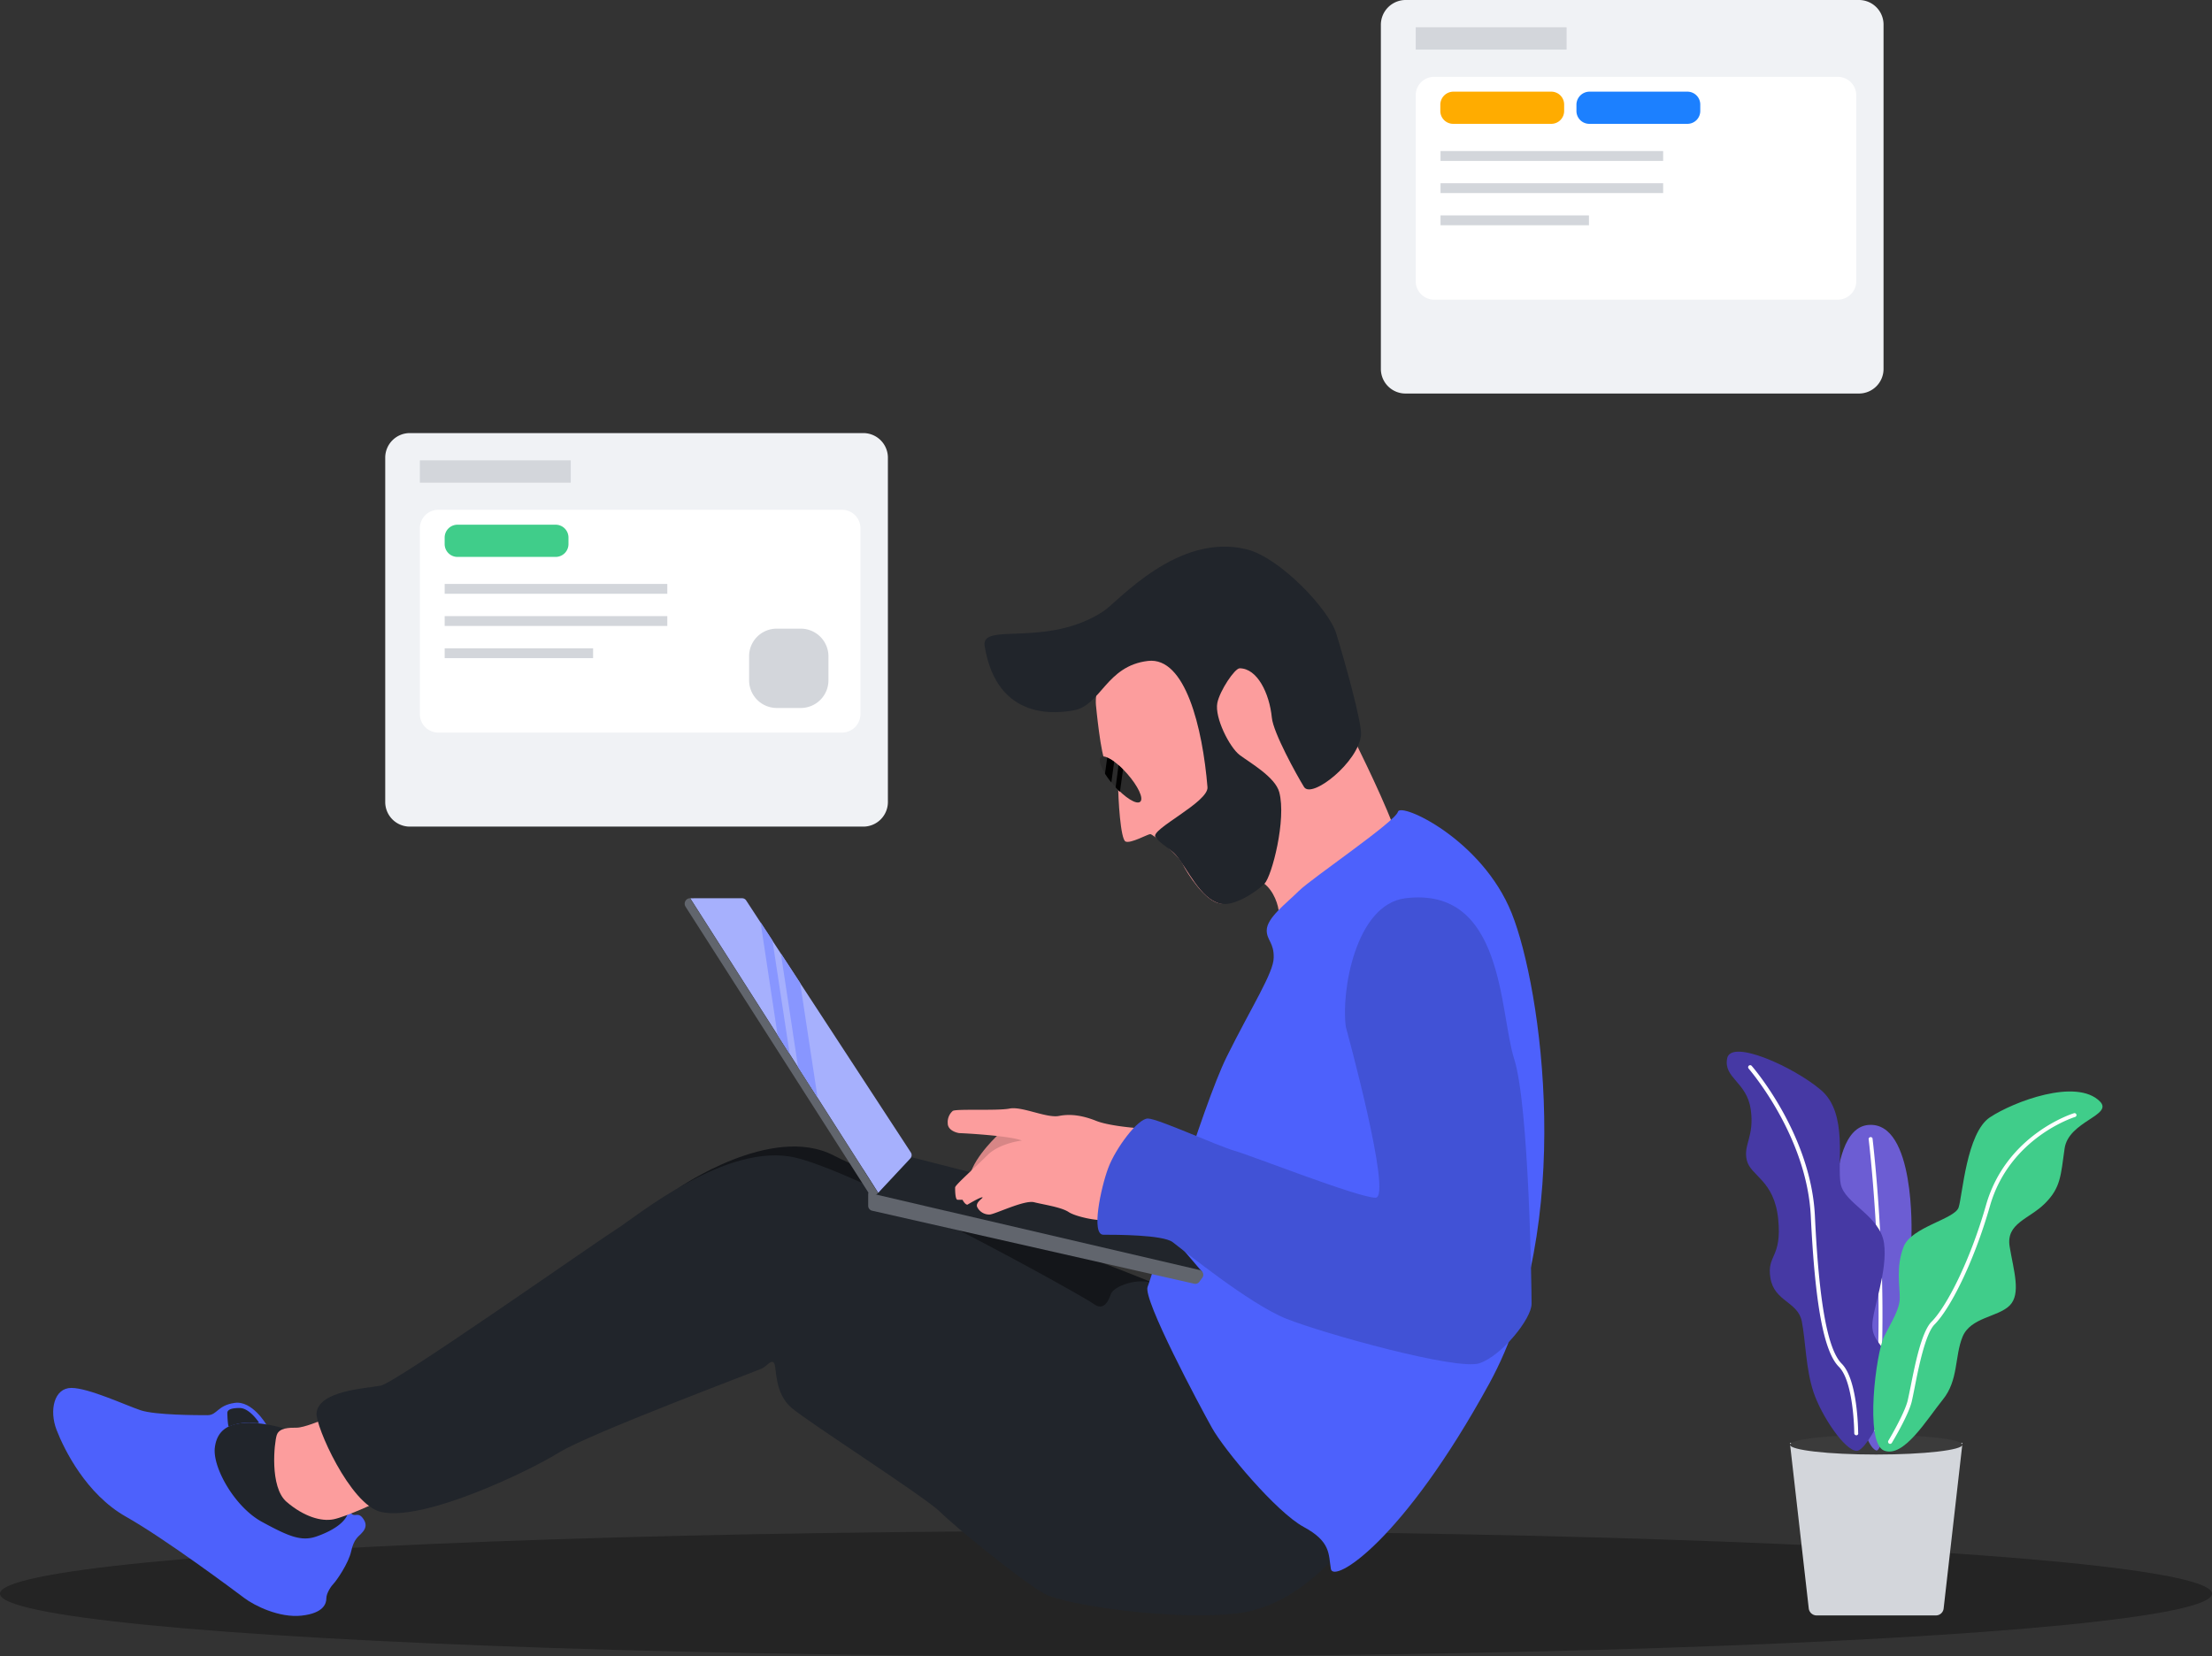 <svg xmlns="http://www.w3.org/2000/svg" viewBox="0 0 1079 808.15"><rect x="0" y="0" width="1079" height="808.15" fill="#333333" stroke="none"/><defs><style>.cls-1{opacity:0.3;isolation:isolate;}.cls-2{fill:#14161a;}.cls-3{fill:#4d61fc;}.cls-4{fill:#21252b;}.cls-5{fill:#fc9d9d;}.cls-6{fill:#2b2b2b;}.cls-7{fill:#d78686;}.cls-8{fill:#4152d6;}.cls-9{fill:#a6b0fd;}.cls-10{fill:#61656d;}.cls-11{fill:#8896ff;}.cls-12{fill:#f0f2f5;}.cls-13{fill:#d3d6db;}.cls-14{fill:#fff;}.cls-15{fill:#40cd8a;}.cls-16{fill:#ffac00;}.cls-17{fill:#1c80ff;}.cls-18{fill:#3b3b3b;}.cls-19{fill:#6c5dd3;}.cls-20{fill:#4639a4;}</style></defs><title>person-with-laptop</title><g id="Layer_2" data-name="Layer 2"><g id="Layer_1-2" data-name="Layer 1"><g id="Group_1129" data-name="Group 1129"><g id="Group_1127" data-name="Group 1127"><ellipse id="Ellipse_57" data-name="Ellipse 57" class="cls-1" cx="539.5" cy="777.55" rx="539.5" ry="30.6"/><path id="Path_330" data-name="Path 330" class="cls-2" d="M331.1,597.84s45.4-31.5,75.6-15.8,162.5,62.6,166.9,67.5-23.3,25.4-23.3,25.4l-179.9-48.3Z" transform="translate(0 -18.28)"/><path id="Path_331" data-name="Path 331" class="cls-3" d="M129.8,713.14s-6.8-11.6-15.3-10.4-8.5,6-13.3,6-25.4,0-32.6-2.4-25.4-10.9-33.8-10.9-10.9,10.9-7.2,20.5,14.5,31.4,33.8,42.3,53.1,36.2,57.9,39.8,16.9,9.7,27.8,8.5,12.1-6,12.1-8.5,2.4-6,3.6-7.2,7.2-9.7,8.5-15.7,3.6-7.2,4.8-8.5,3.6-3.6,1.2-7.2-3.9-1.1-5.6-2.4-25.8-29-25.8-29Z" transform="translate(0 -18.28)"/><path id="Path_332" data-name="Path 332" class="cls-4" d="M138.9,715.34a66.62,66.62,0,0,0-17.2-2.9c-8.5,0-15.7,2.4-16.9,12.1s9.7,29,22.9,36.2,19.3,9.7,26.6,7.2,15.7-7.2,15.7-13.3S138.9,715.34,138.9,715.34Z" transform="translate(0 -18.28)"/><path id="Path_333" data-name="Path 333" class="cls-4" d="M111.6,714.34a23.75,23.75,0,0,1,10.2-1.9c1.2,0,2.4.1,3.6.2l1-.2s-4.6-7.2-9.5-7.2-6,1.2-6,2.4.2,6.2.7,6.7Z" transform="translate(0 -18.28)"/><path id="Path_334" data-name="Path 334" class="cls-5" d="M156.8,711.24s-8.5,3.6-12.1,3.6-8.5,0-9.7,3.6-3.6,25.4,4.8,32.6,16.9,9.7,22.9,8.5,21.7-8.5,21.7-8.5Z" transform="translate(0 -18.28)"/><path id="Path_335" data-name="Path 335" class="cls-4" d="M154.4,707.64c-.7,6.1,16.4,44.8,31.4,48.3,20.5,4.8,71.2-19.3,86.9-29,15.3-9.4,96.6-39.8,99-41s4.8-4.8,6-2.4,0,14.5,8.5,21.7,65.2,43.5,72.4,50.7,39.8,33.8,50.7,39.8,64,13.3,94.2,9.7S654.2,774,654.2,774l-61.6-108.7s-21.1-17-29.3-20.6-20.2,1.3-21.4,4.9-3.6,8.5-8.5,4.8-111.1-62.8-144.9-71.2-78.5,29-88.1,35S193,693,185.7,694.34,155.6,696.74,154.4,707.64Z" transform="translate(0 -18.28)"/><path id="Path_336" data-name="Path 336" class="cls-5" d="M534.6,362.34s2.4,25.4,4.8,27.8,6,1.2,6,9.7,1.2,27.8,3.6,29,10.9-3.6,12.1-3.6,13.3,9.7,15.7,14.5,10.9,18.1,18.1,19.3,16.9-13.3,21.7-9.7,7.2,10.9,7.2,14.5,57.9-13.3,57.9-35c0-6.2-15.7-38.6-19.3-45.9s-8.5-38.6-9.7-47.1-15.7-32.6-39.8-41C589,286.34,532.2,334.64,534.6,362.34Z" transform="translate(0 -18.28)"/><path id="Path_337" data-name="Path 337" class="cls-4" d="M608.3,286.34c15.9,4,39.8,29,43.5,41s12.6,43.4,12.1,49.5c-1.2,13.3-24.1,31.4-27.8,25.4s-15-26.5-15.7-33.8c-1.2-12.1-7.2-24.1-15.7-24.1-2.4,0-9.7,10.9-10.9,16.9-1.4,7.2,6,21.7,10.9,25.4s17.3,10.7,19.3,18.1c3.6,13.3-3.6,41-7.2,44.7s-14.9,11.4-21.7,9.7c-9.7-2.4-15.7-16.9-21.6-23.8-2.5-2.9-7.4-5.2-9.9-8.7-2.6-3.7,26-17,25.4-24.3-2.4-29-10.8-63.7-29-61.6-20.5,2.4-22.9,21.7-36.2,24.1-7.2,1.3-37.4,6-43.5-31.4-1.9-11.9,30.2,1.2,57.9-16.9C545.5,311.74,574.5,277.84,608.3,286.34Z" transform="translate(0 -18.28)"/><path id="Path_338" data-name="Path 338" class="cls-6" d="M556.2,409.44c-1.8,1.6-7.5-2-12.8-8s-8.2-12.1-6.4-13.7,7.5,2,12.8,8S558,407.84,556.2,409.44Z" transform="translate(0 -18.28)"/><path id="Path_339" data-name="Path 339" d="M539,395.74a42.48,42.48,0,0,0,3.1,4.3l1.4-10.1a16.83,16.83,0,0,0-3.4-2Z" transform="translate(0 -18.28)"/><path id="Path_340" data-name="Path 340" d="M545.6,391.64l-1.4,10.8c.7.8,1.4,1.5,2.1,2.2l1.5-10.9A14.46,14.46,0,0,0,545.6,391.64Z" transform="translate(0 -18.28)"/><path id="Path_341" data-name="Path 341" class="cls-3" d="M617.9,472.24c0-6.2,9.7-13.3,15.7-19.3s47.1-33.8,48.3-38.6,41,13.3,55.5,49.5,31.4,152.1-10.9,229.4-76.1,97.8-77.3,90.5,0-13.3-13.3-20.5-38.6-37.4-44.7-48.3-33.8-62.8-31.4-68.8,26.6-88.1,38.6-112.3,22.9-41,22.9-48.3C621.5,478.24,617.9,477,617.9,472.24Z" transform="translate(0 -18.28)"/><path id="Path_342" data-name="Path 342" class="cls-4" d="M423.6,600.24l18.1-18.1,123.1,31.4,21.7,25.4Z" transform="translate(0 -18.28)"/><path id="Path_343" data-name="Path 343" class="cls-7" d="M487.6,571.24s-12.1,10.9-14.5,20.5l8.5-2.4,15.7-7.2,10.9-6-4.8-4.8Z" transform="translate(0 -18.28)"/><path id="Path_344" data-name="Path 344" class="cls-5" d="M553.2,568.54s-12.5-1-18.5-3.4-12.1-3.6-18.1-2.4-18.1-4.8-24.1-3.6-26.6,0-27.8,1.2a7.26,7.26,0,0,0-2.4,6c0,3.6,4.8,4.8,6,4.8s24.1,1.2,30.2,3.6c0,0-10.9,1.2-16.9,7.2s-15.7,14.5-15.7,15.7,0,6,1.2,6h2.4s1.2,2.4,2.4,2.4c0,0,6-3.6,7.2-3.6s-3.6,2.4-2.4,4.8a6.5,6.5,0,0,0,6,3.6c2.4,0,16.9-7.2,21.7-6s13.3,2.4,16.9,4.8,15.7,4.8,18.1,3.6C541.9,612.24,553.2,568.54,553.2,568.54Z" transform="translate(0 -18.28)"/><path id="Path_345" data-name="Path 345" class="cls-8" d="M685.5,456.54c-24.4,3.1-31.4,45.9-29,62.8,0,0,22.9,83.3,14.5,83.3s-60.4-20.5-68.8-22.9S564.8,564,559.9,564s-15.7,14.5-19.3,24.1-8.5,32.6-2.4,32.6,29,0,33.8,3.6,37.4,30.2,55.5,37.4,83.3,25.4,94.2,21.7,25.4-21.7,25.4-29-1.2-96.6-8.5-119.5S733.8,450.54,685.5,456.54Z" transform="translate(0 -18.28)"/><path id="Path_346" data-name="Path 346" class="cls-9" d="M428.4,600.24l-91.7-143.7H362a2.31,2.31,0,0,1,2,1.1l80.3,122.9a2.42,2.42,0,0,1-.3,3Z" transform="translate(0 -18.28)"/><path id="Path_347" data-name="Path 347" class="cls-10" d="M423.6,600.14l-89.2-139.5a2.72,2.72,0,0,1,.8-3.7,2.3,2.3,0,0,1,1.4-.4h0l91.7,143.7h0a2.78,2.78,0,0,1-3.9.8C424.1,600.74,423.9,600.44,423.6,600.14Z" transform="translate(0 -18.28)"/><path id="Path_348" data-name="Path 348" class="cls-11" d="M379.3,523.24l5.9,9.2-8.4-55.3-5.8-8.9Z" transform="translate(0 -18.28)"/><path id="Path_349" data-name="Path 349" class="cls-11" d="M389.3,538.94l9.5,14.8-8.5-55.9-9.4-14.4Z" transform="translate(0 -18.28)"/><path id="Path_350" data-name="Path 350" class="cls-10" d="M582.7,644.64,425.5,609a2.47,2.47,0,0,1-2-2.4v-6.4l161.6,37.7a2.41,2.41,0,0,1,1.8,2.9,3.13,3.13,0,0,1-.5,1l-1.4,1.9A2.45,2.45,0,0,1,582.7,644.64Z" transform="translate(0 -18.28)"/><g id="Group_801" data-name="Group 801"><path id="Rectangle_316" data-name="Rectangle 316" class="cls-12" d="M199.91,229.58h221.2a12,12,0,0,1,12,12v168a12,12,0,0,1-12,12H199.91a12,12,0,0,1-12-12v-168A12,12,0,0,1,199.91,229.58Z" transform="translate(0 -18.28)"/><rect id="Rectangle_317" data-name="Rectangle 317" class="cls-13" x="204.81" y="224.6" width="73.6" height="10.9"/><path id="Rectangle_318" data-name="Rectangle 318" class="cls-14" d="M213.81,267h196.9a9,9,0,0,1,9,9v90.7a9,9,0,0,1-9,9H213.81a9,9,0,0,1-9-9V276A9,9,0,0,1,213.81,267Z" transform="translate(0 -18.28)"/><rect id="Rectangle_319" data-name="Rectangle 319" class="cls-13" x="216.91" y="284.9" width="108.6" height="4.8"/><rect id="Rectangle_320" data-name="Rectangle 320" class="cls-13" x="216.91" y="300.6" width="108.6" height="4.8"/><rect id="Rectangle_321" data-name="Rectangle 321" class="cls-13" x="216.91" y="316.3" width="72.4" height="4.8"/><path id="Rectangle_322" data-name="Rectangle 322" class="cls-13" d="M378.91,325h11.7a13.51,13.51,0,0,1,13.5,13.5v11.7a13.51,13.51,0,0,1-13.5,13.5h-11.7a13.51,13.51,0,0,1-13.5-13.5v-11.7A13.44,13.44,0,0,1,378.91,325Z" transform="translate(0 -18.28)"/><path id="Rectangle_323" data-name="Rectangle 323" class="cls-15" d="M223.21,274.28H271a6.27,6.27,0,0,1,6.3,6.3v3.1A6.27,6.27,0,0,1,271,290h-47.8a6.27,6.27,0,0,1-6.3-6.3v-3.1A6.27,6.27,0,0,1,223.21,274.28Z" transform="translate(0 -18.28)"/></g><g id="Group_803" data-name="Group 803"><path id="Rectangle_324" data-name="Rectangle 324" class="cls-12" d="M685.58,18.28h221.2a12,12,0,0,1,12,12v168a12,12,0,0,1-12,12H685.58a12,12,0,0,1-12-12v-168A12.1,12.1,0,0,1,685.58,18.28Z" transform="translate(0 -18.28)"/><rect id="Rectangle_325" data-name="Rectangle 325" class="cls-13" x="690.58" y="13.3" width="73.6" height="10.9"/><g id="Group_802" data-name="Group 802"><path id="Rectangle_326" data-name="Rectangle 326" class="cls-14" d="M699.58,55.78h196.9a9,9,0,0,1,9,9v90.7a9,9,0,0,1-9,9H699.58a9,9,0,0,1-9-9V64.68A8.94,8.94,0,0,1,699.58,55.78Z" transform="translate(0 -18.28)"/><rect id="Rectangle_327" data-name="Rectangle 327" class="cls-13" x="702.68" y="73.7" width="108.6" height="4.8"/><rect id="Rectangle_328" data-name="Rectangle 328" class="cls-13" x="702.68" y="89.4" width="108.6" height="4.8"/><rect id="Rectangle_329" data-name="Rectangle 329" class="cls-13" x="702.68" y="105.1" width="72.4" height="4.8"/><path id="Rectangle_330" data-name="Rectangle 330" class="cls-16" d="M708.88,63h47.8a6.27,6.27,0,0,1,6.3,6.3v3.1a6.27,6.27,0,0,1-6.3,6.3h-47.8a6.27,6.27,0,0,1-6.3-6.3v-3.1A6.4,6.4,0,0,1,708.88,63Z" transform="translate(0 -18.28)"/><path id="Rectangle_331" data-name="Rectangle 331" class="cls-17" d="M775.28,63h47.8a6.27,6.27,0,0,1,6.3,6.3v3.1a6.27,6.27,0,0,1-6.3,6.3h-47.8a6.27,6.27,0,0,1-6.3-6.3v-3.1A6.4,6.4,0,0,1,775.28,63Z" transform="translate(0 -18.28)"/></g></g><path id="Path_351" data-name="Path 351" class="cls-13" d="M944.3,806.44H886.1a3.88,3.88,0,0,1-3.8-3.4l-9.2-80.8h84.2L948.1,803A3.8,3.8,0,0,1,944.3,806.44Z" transform="translate(0 -18.28)"/><ellipse id="Ellipse_55" data-name="Ellipse 55" class="cls-18" cx="915.2" cy="704.86" rx="42.1" ry="4.8"/><path id="Path_352" data-name="Path 352" class="cls-19" d="M911.4,567.14c-23,1.9-15.3,70.8-15.3,70.8,5.7,59.3,13.4,86.1,19.1,88s17.2-84.2,17.2-105.3C932.4,620.74,934.4,565.24,911.4,567.14Z" transform="translate(0 -18.28)"/><path id="Path_353" data-name="Path 353" class="cls-14" d="M914.3,716.44h-.1a.94.94,0,0,1-.8-1.1c7.6-62.3-1.8-140.6-1.9-141.4a1,1,0,0,1,1.9-.3c.1.8,9.5,79.3,1.9,141.9C915.1,716,914.7,716.44,914.3,716.44Z" transform="translate(0 -18.28)"/><path id="Path_354" data-name="Path 354" class="cls-20" d="M842.5,534.64c-1.9,9.6,9.6,11.5,11.5,24.9s-3.8,17.2-1.9,24.9,13.4,9.6,15.3,28.7-5.7,17.2-3.8,28.7,13.4,11.5,15.3,21.1,1.9,23,5.7,34.5,15.3,28.7,21.1,28.7,21.1-32.5,17.2-42.1-9.6-11.5-9.6-19.1,7.7-26.8,5.7-40.2-19.1-19.1-21.1-28.7,3.8-34.5-9.6-45.9S844.4,525,842.5,534.64Z" transform="translate(0 -18.28)"/><path id="Path_355" data-name="Path 355" class="cls-15" d="M1024.3,555.64c6.8,6.8-15.3,9.6-17.2,23s-1.9,19.1-9.6,26.8-19.1,9.6-17.2,21.1,5.7,23,0,28.7-19.1,5.7-23,15.3-1.9,21.1-9.6,30.6S928.6,729.84,919,726s-3.8-47.9,0-55.5,7.7-13.4,7.7-19.1-1.9-15.3,1.9-24.9,24.9-13.4,26.8-19.1,3.8-36.4,15.3-44S1012.8,544.14,1024.3,555.64Z" transform="translate(0 -18.28)"/><path id="Path_356" data-name="Path 356" class="cls-14" d="M922,722.74a1,1,0,0,1-1-1,.9.9,0,0,1,.1-.5c.1-.1,7.7-12.9,9.4-19.4.4-1.7.9-4.2,1.5-7.1,2.1-10.6,5.3-26.7,10.2-31.6,7.1-7.1,18.6-29,26.6-57,9.9-34.5,42.4-44.6,42.8-44.7a.95.95,0,1,1,.6,1.8h0c-.3.1-31.9,9.9-41.5,43.4-8.1,28.3-19.7,50.5-27,57.8-4.5,4.5-7.8,20.9-9.7,30.6-.6,3-1.1,5.5-1.5,7.2-1.7,6.8-9.3,19.4-9.6,19.9A1.07,1.07,0,0,1,922,722.74Z" transform="translate(0 -18.28)"/><path id="Path_357" data-name="Path 357" class="cls-14" d="M905.5,718.54a1,1,0,0,1-1-1c0-.3-.2-25.1-7.5-32.4s-11.6-30-13.7-73.4c-1.9-39.4-30.1-71.8-30.4-72.2a1,1,0,0,1,1.5-1.3c.3.3,29,33.3,30.9,73.3,2,42.3,6.2,65.2,13.1,72.1,7.8,7.8,8,32.7,8,33.8a.87.87,0,0,1-.9,1.1Z" transform="translate(0 -18.28)"/></g></g></g></g></svg>